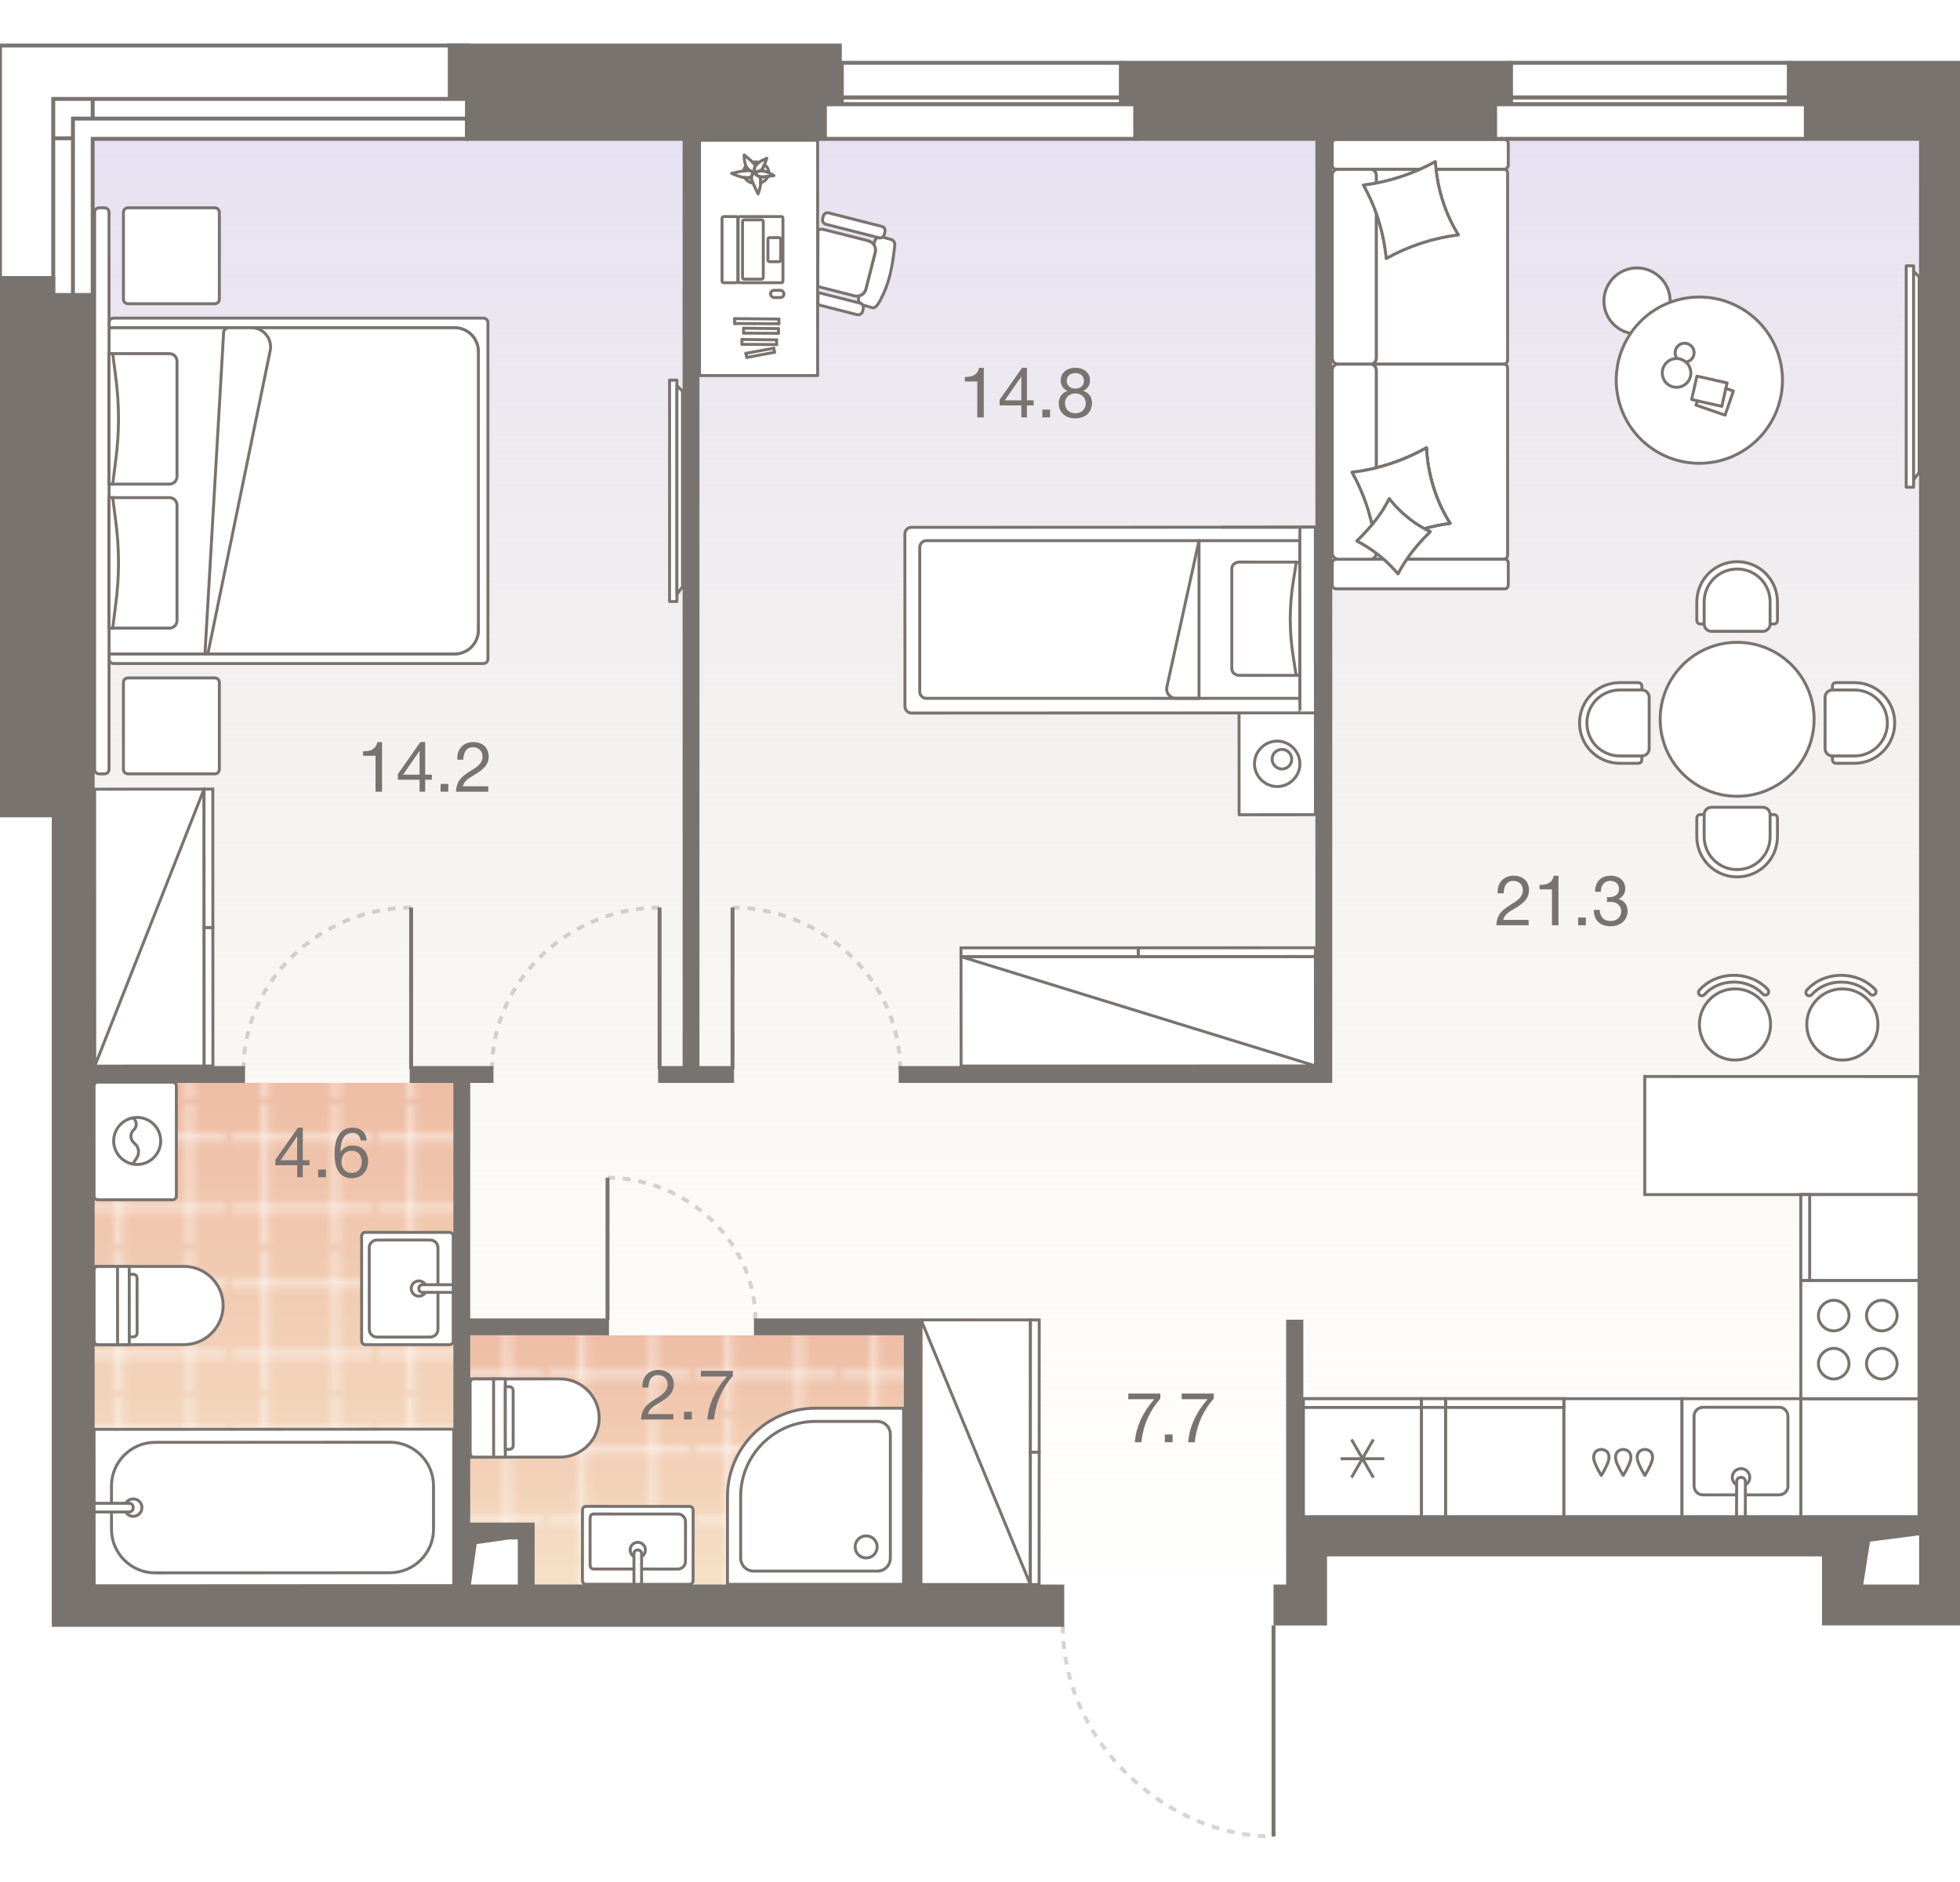 <?xml version="1.0" encoding="UTF-8"?><!-- DO NOT EDIT THIS, THIS FILE IS GENERATED FROM "3_07_7.original.svg" using transform-svgs.js script --><svg id="plan" xmlns="http://www.w3.org/2000/svg" xmlns:xlink="http://www.w3.org/1999/xlink" viewBox="0 0 500 480"><defs><linearGradient id="New_Gradient_Swatch_1" x1="256.591" y1="35.275" x2="256.591" y2="404.135" gradientUnits="userSpaceOnUse"><stop offset="0" stop-color="#e6e1f1"/><stop offset="1" stop-color="#f3efd7" stop-opacity="0"/></linearGradient><linearGradient id="linear-gradient" x1="175.824" y1="340.56" x2="175.824" y2="404.711" gradientUnits="userSpaceOnUse"><stop offset="0" stop-color="#eebda5"/><stop offset="1" stop-color="#f5e1c7"/></linearGradient><pattern id="New_Pattern" x="0" y="0" width="20.195" height="20.195" patternTransform="translate(-19606.002 -24265.033) rotate(-180) scale(1.774)" patternUnits="userSpaceOnUse" viewBox="0 0 20.195 20.195"><g><rect width="20.195" height="20.195" fill="none"/><g><line x1="20.195" y1="5.049" x2="0" y2="5.049" fill="none" stroke="#fff" stroke-width=".5"/><line x1="0" y1="15.146" x2="20.195" y2="15.146" fill="none" stroke="#fff" stroke-width=".5"/><line x1="5.049" y1="0" x2="5.049" y2="20.195" fill="none" stroke="#fff" stroke-width=".5"/><line x1="15.147" y1="20.195" x2="15.147" y2="0" fill="none" stroke="#fff" stroke-width=".5"/></g></g></pattern><linearGradient id="linear-gradient-2" x1="68.355" y1="276.197" x2="68.355" y2="405.594" xlink:href="#linear-gradient"/><pattern id="New_Pattern-2" patternTransform="translate(-19612.478 -24270.227) rotate(-180) scale(1.774)" xlink:href="#New_Pattern"/></defs><g id="Floor"><polygon points="460.272 35.275 381.923 35.275 340.149 35.275 335.27 35.275 289.204 35.275 210.825 35.275 178.725 35.275 173.845 35.275 118.239 35.275 23.642 35.275 23.642 74.34 23.642 87.205 23.642 208.834 23.642 271.608 23.642 276.488 23.642 335.971 23.642 404.135 117.598 404.135 117.598 389.724 135.335 389.724 135.335 404.135 328.183 404.135 328.183 386.218 332.773 386.218 489.54 386.218 489.54 337.469 489.54 237.103 489.54 126.705 489.54 35.275 460.272 35.275" fill="url(#New_Gradient_Swatch_1)"/><g id="Wet_Floor"><polygon points="119.028 340.56 119.028 388.908 135.46 388.908 135.46 404.691 172.19 404.711 232.62 404.711 232.62 340.56 194.373 340.56 119.028 340.56" fill="url(#linear-gradient)"/><polygon points="119.028 340.56 119.028 388.908 135.46 388.908 135.46 404.691 172.19 404.711 232.62 404.711 232.62 340.56 194.373 340.56 119.028 340.56" fill="url(#New_Pattern)"/></g><g id="Wet_Floor-2"><polygon points="20.165 405.594 116.546 405.594 116.546 276.197 100.07 276.197 20.165 276.197 20.165 336.137 20.165 336.137 20.165 405.594" fill="url(#linear-gradient-2)"/><polygon points="20.165 405.594 116.546 405.594 116.546 276.197 100.07 276.197 20.165 276.197 20.165 336.137 20.165 336.137 20.165 405.594" fill="url(#New_Pattern-2)"/></g></g><g id="Furniture"><g id="bath"><g id="Bathroom"><g id="Sink"><path id="Vector_27" d="m93.225,314.324l21.416-.001c.584,0,.974.389.974.973l.001,13.059.001,13.628c0,.584-.389.974-.973.974l-21.416.001c-.584,0-.974-.389-.974-.973l-.002-26.687c0-.584.389-.974.973-.974Z" fill="#fff" stroke="#79736f" stroke-width=".75"/><path id="Vector_28" d="m111.721,318.217l.001,20.846c0,1.071-.876,1.947-1.947,1.947l-13.628.001c-1.071,0-1.947-.876-1.947-1.947l-.001-20.846c0-1.071.876-1.947,1.947-1.947l13.628-.001c1.071,0,1.947.876,1.947,1.947Z" fill="#fff" stroke="#79736f" stroke-width=".75"/><circle id="Ellipse_108" cx="106.854" cy="328.64" r="1.947" fill="#fff" stroke="#79736f" stroke-width=".75"/><path id="Vector_29" d="m115.615,327.666v1.947s-7.788.001-7.788.001c-.584,0-.974-.389-.974-.973s.389-.974.973-.974l7.788-.001Z" fill="#fff" stroke="#79736f" stroke-width=".75"/></g><g id="Bath"><path id="Vector_53" d="m24.016,404.49l-.022-39.939,91.758-.049v39.939s-91.736.049-91.736.049Z" fill="#fff" stroke="#79736f" stroke-width=".75"/><path id="Vector_54" d="m28.446,390.065l-.006-11.094c-.003-6.102,4.986-11.097,11.088-11.1l59.961-.032c6.102-.003,11.097,4.986,11.1,11.088l.006,11.094c.003,6.102-4.986,11.097-11.088,11.1l-59.961.032c-6.102.003-11.097-4.986-11.1-11.088Z" fill="#fff" stroke="#79736f" stroke-width=".75"/><circle id="Ellipse_109" cx="33.99" cy="384.515" r="2.219" fill="#fff" stroke="#79736f" stroke-width=".75"/><path id="Vector_55" d="m24.006,385.63l-.001-2.219,8.875-.005c.666-0,1.11.443,1.11,1.109s-.443,1.11-1.109,1.11l-8.875.005Z" fill="#fff" stroke="#79736f" stroke-width=".75"/></g><g id="WC"><path id="Vector_23" d="m29.991,342.955l-.011-19.952-5.986.003.011,19.952,5.986-.003Z" fill="#fff" stroke="#79736f" stroke-width=".75"/><path id="Vector_24" d="m25.003,342.958l21.947-.012c5.487-.003,9.973-4.495,9.97-9.981-.003-5.487-4.495-9.973-9.981-9.97l-21.947.012c-.599 0-.997.4-.997.998l.01,17.957c0.0.599.4.997.998.997Z" fill="#fff" stroke="#79736f" stroke-width=".75"/><path id="Vector_25" d="m32.983,342.953l-.011-19.952-2.993.002.011,19.952,2.993-.002Z" fill="#fff" stroke="#79736f" stroke-width=".75"/><path id="Vector_26" d="m34.977,339.959l-.008-13.966c-0-.599-.4-.997-.998-.997l-.998.001.009,15.961.998-.001c.599-0.0.997-.4.997-.998Z" fill="#fff" stroke="#79736f" stroke-width=".75"/></g><g id="Wash"><path id="Vector_59" d="m44.995,304.996l-.003-27.997c0-.6-.4-1-1-1l-18.998.002c-.6,0-1.0.4-1,1l.003,27.997c0,.6.4 1,1,1l18.998-.002c.6,0,1-.4 1-1Z" fill="#fff" stroke="#79736f" stroke-width=".75"/><g id="Vector_60"><path d="m33.795,296.998l1.1-1.7c.7-1.1.6-2.6-.4-3.5l-.5-.5c-.8-.8-.8-2.2-0-3l.2-.2c.9-.9.7-2.5-.5-3.1m1.301,11.999c-3.3 0-6-2.699-6-5.999-0-3.3,2.699-6,5.999-6s6,2.699,6,5.999-2.699,6-5.999,6Z" fill="#fff"/><path d="m33.795,296.998l1.1-1.7c.7-1.1.6-2.6-.4-3.5l-.5-.5c-.8-.8-.8-2.2-0-3l.2-.2c.9-.9.7-2.5-.5-3.1m1.301,11.999c-3.3 0-6-2.699-6-5.999-0-3.3,2.699-6,5.999-6s6,2.699,6,5.999-2.699,6-5.999,6Z" fill="none" stroke="#79736f" stroke-width=".75"/></g></g></g><g id="Bathroom-2"><g id="Sink-2"><path id="Vector_27-2" d="m148.589,385.165l-.01,17.928c-0.0.584.389.974.973.974l12.655.007,13.628.007c.584 0.0.974-.389.974-.973l.01-17.928c0-.584-.389-.974-.973-.974l-26.284-.014c-.584-0-.974.389-.974.973Z" fill="#fff" stroke="#79736f" stroke-width=".75"/><path id="Vector_28-2" d="m151.503,400.173l21.416.012c1.071.001,1.947-.875,1.948-1.946l.005-10.14c.001-1.071-.875-1.947-1.946-1.948l-21.416-.012c-1.071-.001-.974.876-.975,1.946l-.005,10.14c-.001,1.071-.098,1.947.973,1.947Z" fill="#fff" stroke="#79736f" stroke-width=".75"/><circle id="Ellipse_108-2" cx="162.699" cy="395.312" r="1.947" fill="#fff" stroke="#79736f" stroke-width=".75"/><path id="Vector_29-2" d="m161.72,404.073l1.947.001.004-7.788c0-.584-.389-.974-.973-.974s-.974.389-.974.973l-.004,7.788Z" fill="#fff" stroke="#79736f" stroke-width=".75"/></g><g id="WC-2"><path id="Vector_23-2" d="m125.925,371.642l-.011-19.952-5.986.003.011,19.952,5.986-.003Z" fill="#fff" stroke="#79736f" stroke-width=".75"/><path id="Vector_24-2" d="m120.937,371.645l21.947-.012c5.487-.003,9.973-4.495,9.97-9.981-.003-5.487-4.495-9.973-9.981-9.97l-21.947.012c-.599 0-.997.4-.997.998l.01,17.957c0.0.599.4.997.998.997Z" fill="#fff" stroke="#79736f" stroke-width=".75"/><path id="Vector_25-2" d="m128.918,371.64l-.011-19.952-2.993.002.011,19.952,2.993-.002Z" fill="#fff" stroke="#79736f" stroke-width=".75"/><path id="Vector_26-2" d="m130.911,368.647l-.008-13.966c-0-.599-.4-.997-.998-.997l-.998.001.009,15.961.998-.001c.599-0.0.997-.4.997-.998Z" fill="#fff" stroke="#79736f" stroke-width=".75"/></g><g id="Shower"><path id="Vector_61" d="m230.502,404.081h-44.923v-22.462c0-12.354,10.108-22.462,22.462-22.462h22.462v44.923Z" fill="#fff" stroke="#79736f" stroke-width=".75"/><path id="Vector_62" d="m227.133,397.342c0,1.909-1.46,3.369-3.369,3.369h-31.446c-1.909,0-3.369-1.46-3.369-3.369v-15.723c0-10.557,8.648-19.092,19.092-19.092h15.723c1.909,0,3.369,1.46,3.369,3.369v31.446Z" fill="#fff" stroke="#79736f" stroke-width=".75"/><path id="Vector_63" d="m220.956,391.727c-1.572,0-2.808,1.235-2.808,2.808s1.235,2.808,2.808,2.808,2.808-1.235,2.808-2.808-1.235-2.808-2.808-2.808Z" fill="#fff" stroke="#79736f" stroke-width=".75"/></g></g></g><g id="kitchens"><g id="Kitchen"><g id="bar_counter"><g><circle cx="442.601" cy="261.287" r="9.075" fill="#fff" stroke="#79736f" stroke-linecap="round" stroke-miterlimit="10" stroke-width=".75"/><path d="m451.195,252.94c0-.209-.077-.42-.231-.584-2.136-2.291-5.284-3.605-8.636-3.605-3.458-.001-6.671,1.382-8.813,3.793-.315.355-.283.895.072,1.21s.895.281,1.21-.072c1.816-2.046,4.561-3.218,7.531-3.217,2.878.001,5.569,1.115,7.384,3.06.323.346.865.365,1.21.042.181-.169.273-.397.273-.626Z" fill="#fff" stroke="#79736f" stroke-linecap="round" stroke-miterlimit="10" stroke-width=".75"/></g><g><circle cx="469.985" cy="261.293" r="9.075" fill="#fff" stroke="#79736f" stroke-linecap="round" stroke-miterlimit="10" stroke-width=".75"/><path d="m478.579,252.946c0-.209-.077-.42-.231-.584-2.136-2.291-5.284-3.605-8.636-3.605-3.458-.001-6.671,1.382-8.813,3.793-.315.355-.283.895.072,1.21.355.315.895.281,1.21-.072,1.816-2.046,4.561-3.218,7.531-3.217,2.878.001,5.569,1.115,7.384,3.06.323.346.865.365,1.21.042.181-.169.273-.397.273-.626Z" fill="#fff" stroke="#79736f" stroke-linecap="round" stroke-miterlimit="10" stroke-width=".75"/></g><polygon points="489.542 274.568 489.542 304.68 419.577 304.68 419.583 274.553 489.542 274.568" fill="#fff" stroke="#79736f" stroke-linecap="round" stroke-miterlimit="10" stroke-width=".75"/></g><g id="Dishwasher"><rect x="398.937" y="356.721" width="30.131" height="30.166" transform="translate(785.807 -42.2) rotate(90)" fill="#fff" stroke="#79736f" stroke-linecap="round" stroke-miterlimit="10" stroke-width=".75"/><path d="m408.485,376.299c-.536-.863-1.012-1.763-1.423-2.692-.242-.547-.465-1.116-.512-1.712-.002-.022-.003-.043-.004-.065-.026-.462.068-.947.321-1.339.331-.513.95-.786,1.558-.806v-.012c.024-.001.048.006.073.006s.049-.007.073-.006v.012c.608.02,1.228.292,1.558.806.253.393.347.877.321,1.339-.001.022-.003.044-.004.065-.047.596-.27,1.165-.512,1.712-.411.929-.887,1.829-1.423,2.692-.004-.007-.008-.015-.012-.023-.004.007-.007.015-.012.023Z" fill="none" stroke="#79736f" stroke-linecap="round" stroke-linejoin="round" stroke-width=".75"/><path d="m414.073,376.298c-.536-.863-1.012-1.763-1.423-2.692-.242-.547-.465-1.116-.512-1.712-.002-.022-.003-.043-.004-.065-.026-.462.068-.947.321-1.339.331-.513.95-.786,1.558-.806v-.012c.024-.001.048.006.073.006s.049-.007.073-.006v.012c.608.02,1.228.292,1.558.806.253.393.347.877.321,1.339-.001.022-.003.044-.004.065-.047.596-.27,1.165-.512,1.712-.411.929-.887,1.829-1.423,2.692-.004-.007-.008-.015-.012-.023-.004.007-.007.015-.012.023Z" fill="none" stroke="#79736f" stroke-linecap="round" stroke-linejoin="round" stroke-width=".75"/><path d="m419.597,376.298c-.536-.863-1.012-1.763-1.423-2.692-.242-.547-.465-1.116-.512-1.712-.002-.022-.003-.043-.004-.065-.026-.462.068-.947.321-1.339.331-.513.95-.786,1.558-.806v-.012c.024-.001.048.006.073.006s.049-.007.073-.006v.012c.608.02,1.228.292,1.558.806.253.393.347.877.321,1.339-.001.022-.003.044-.004.065-.047.596-.27,1.165-.512,1.712-.411.929-.887,1.829-1.423,2.692-.004-.007-.008-.015-.012-.023-.004.007-.007.015-.012.023Z" fill="none" stroke="#79736f" stroke-linecap="round" stroke-linejoin="round" stroke-width=".75"/></g><rect x="459.394" y="356.738" width="30.148" height="30.131" fill="#fff" stroke="#79736f" stroke-linecap="round" stroke-miterlimit="10" stroke-width=".75"/><g id="Oven"><path id="Vector_69" d="m459.394,356.738h30.148v-30.172h-30.148v30.172Z" fill="#fff" stroke="#79736f" stroke-width=".75"/><path id="Vector_70" d="m480.058,331.63c-2.119,0-3.904,1.785-3.904,3.904s1.785,3.904,3.904,3.904,3.904-1.785,3.904-3.904-1.785-3.904-3.904-3.904Z" fill="#fff" stroke="#79736f" stroke-width=".75"/><path id="Vector_71" d="m480.058,343.901c-2.119,0-3.904,1.785-3.904,3.904s1.785,3.904,3.904,3.904,3.904-1.785,3.904-3.904-1.785-3.904-3.904-3.904Z" fill="#fff" stroke="#79736f" stroke-width=".75"/><path id="Vector_72" d="m467.786,331.63c-2.12,0-3.904,1.785-3.904,3.904s1.785,3.904,3.904,3.904,3.904-1.785,3.904-3.904-1.785-3.904-3.904-3.904Z" fill="#fff" stroke="#79736f" stroke-width=".75"/><path id="Vector_73" d="m467.786,343.901c-2.12,0-3.904,1.785-3.904,3.904s1.785,3.904,3.904,3.904,3.904-1.785,3.904-3.904-1.785-3.904-3.904-3.904Z" fill="#fff" stroke="#79736f" stroke-width=".75"/></g><g><path id="Vector_68" d="m459.394,326.566h30.148v-21.886h-30.148v21.886Z" fill="#fff" stroke="#79736f" stroke-width=".75"/><rect id="Rectangle_523" x="459.394" y="304.68" width="2.257" height="21.886" fill="#fff" stroke="#79736f" stroke-width=".75"/></g><g id="Fridge"><path id="Vector_68-2" d="m332.504,356.738l.001,30.131h30.125v-30.131h-30.125Z" fill="#fff" stroke="#79736f" stroke-width=".75"/><rect id="Rectangle_523-2" x="332.504" y="356.738" width="30.125" height="2.226" fill="#fff" stroke="#79736f" stroke-width=".75"/><path id="Vector_75" d="m350.353,376.843l-5.579-9.705m.001,9.705l5.577-9.706m2.789,4.908l-11.155.001" fill="none" stroke="#79736f" stroke-width=".75"/></g><g id="Sink-3"><rect x="429.086" y="356.738" width="30.308" height="30.131" fill="#fff" stroke="#79736f" stroke-linecap="round" stroke-miterlimit="10" stroke-width=".75"/><path id="Vector_77" d="m453.868,381.263h-19.482c-1.227-.003-2.228-1.038-2.225-2.265v-17.849c.003-1.227,1.06-2.228,2.287-2.225h19.482c1.227.003,2.178,1.065,2.175,2.292v17.849c-.003,1.227-1.01,2.201-2.237,2.198Z" fill="#fff" stroke="#79736f" stroke-width=".75"/><circle id="Ellipse_108_3" cx="444.14" cy="376.8" r="2.231" fill="#fff" stroke="#79736f" stroke-width=".75"/><path id="Vector_78" d="m445.227,386.869h-2.231l.025-8.956c.002-.669.449-1.114,1.119-1.112s1.114.449,1.112,1.119l-.025,8.95Z" fill="#fff" stroke="#79736f" stroke-width=".75"/></g><g><path id="Vector_68-3" d="m368.757,356.738v30.131h30.163v-30.131h-30.163Z" fill="#fff" stroke="#79736f" stroke-width=".75"/><rect id="Rectangle_523-3" x="368.757" y="356.738" width="30.163" height="2.226" fill="#fff" stroke="#79736f" stroke-width=".75"/></g><g><path id="Vector_68-4" d="m362.629,356.738v30.131h6.128v-30.131h-6.128Z" fill="#fff" stroke="#79736f" stroke-width=".75"/><rect id="Rectangle_523-4" x="362.629" y="356.738" width="6.128" height="2.22" fill="#fff" stroke="#79736f" stroke-width=".75"/></g></g></g><g id="sofa"><g id="Wardrobe"><path id="Vector_45" d="m245.154,243.992l90.407-.04.019,27.909-90.407.04-.019-27.909Z" fill="#fff" stroke="#79736f" stroke-width=".75"/><path id="Vector_46" d="m290.356,241.739l45.204-.02.002,2.233-45.204.02-.002-2.233Z" fill="#fff" stroke="#79736f" stroke-width=".75"/><rect x="245.153" y="241.749" width="45.204" height="2.233" fill="#fff" stroke="#79736f" stroke-width=".75"/><path id="Vector_48" d="m335.58,271.861l-90.426-27.869" fill="none" stroke="#79736f" stroke-width=".75"/></g><g id="Wardrobe-2"><path id="Vector_45-2" d="m52.053,201.259l.029,70.629-27.909.018-.029-70.629,27.909-.018Z" fill="#fff" stroke="#79736f" stroke-width=".75"/><path id="Vector_46-2" d="m54.301,236.572l.015,35.315-2.233.001-.015-35.315,2.233-.001Z" fill="#fff" stroke="#79736f" stroke-width=".75"/><path id="Vector_47" d="m54.286,201.258l.015,35.315-2.233.001-.015-35.315,2.233-.001Z" fill="#fff" stroke="#79736f" stroke-width=".75"/><path id="Vector_48-2" d="m24.173,271.907l27.88-70.647" fill="none" stroke="#79736f" stroke-width=".75"/></g><g id="Wardrobe-3"><path id="Vector_45-3" d="m262.848,404.14l.028-67.496-27.909-.018-.028,67.496,27.909.018Z" fill="#fff" stroke="#79736f" stroke-width=".75"/><path id="Vector_46-3" d="m265.095,370.393l.014-33.748-2.233-.001-.014,33.748,2.233.001Z" fill="#fff" stroke="#79736f" stroke-width=".75"/><path id="Vector_47-2" d="m265.081,404.141l.014-33.748-2.233-.001-.014,33.748,2.233.001Z" fill="#fff" stroke="#79736f" stroke-width=".75"/><path id="Vector_48-3" d="m234.967,336.626l27.882,67.513" fill="none" stroke="#79736f" stroke-width=".75"/></g><g id="Kid_bed"><g id="bedside"><g><polygon points="316.086 181.829 316.212 181.829 335.562 181.822 335.572 207.79 316.096 207.797 316.086 181.829" fill="#fff" stroke="#79736f" stroke-linecap="round" stroke-linejoin="round" stroke-width=".75"/><line x1="327.143" y1="193.637" x2="328.679" y2="191.957" fill="#fff" stroke="#79736f" stroke-linecap="round" stroke-linejoin="round" stroke-width=".75"/><path d="m320.018,194.812c-.001-3.167,2.626-5.796,5.793-5.798,3.167-.001,5.796,2.626,5.798,5.793.001,3.167-2.626,5.796-5.793,5.798-3.135.001-5.796-2.626-5.798-5.793" fill="#fff" stroke="#79736f" stroke-linecap="round" stroke-linejoin="round" stroke-width=".75"/><path d="m324.514,193.638c-.001-1.457,1.171-2.502,2.501-2.503,1.457-.001,2.502,1.171,2.503,2.501.001,1.457-1.171,2.502-2.501,2.503s-2.502-1.202-2.503-2.501" fill="#fff" stroke="#79736f" stroke-linecap="round" stroke-linejoin="round" stroke-width=".75"/></g></g><g id="small_bed"><path d="m232.504,134.497l103.039-.04.018,47.365-103.039.04c-.918 0-1.663-.744-1.663-1.662l-.017-44.04c-0-.918.744-1.663,1.662-1.663Z" fill="#fff" stroke="#79736f" stroke-linecap="round" stroke-linejoin="round" stroke-width=".75"/><line x1="311.694" y1="134.467" x2="335.543" y2="134.457" fill="#fff" stroke="#79736f" stroke-linecap="round" stroke-linejoin="round" stroke-width=".75"/><path d="m262.997,109.516h40.224v95.25c0,.95-.771,1.721-1.721,1.721h-36.782c-.95,0-1.721-.771-1.721-1.721v-95.25h0Z" transform="translate(441.111 -125.108) rotate(90)" fill="#fff" stroke="#79736f" stroke-linecap="round" stroke-linejoin="round" stroke-width=".75"/><g><g id="Rectangle_304"><path d="m316.193,143.353l14.682.011c.367 0.0.734.319.734.638l-.014,13.808-.014,13.808c-0.0.319-.368.637-.735.637l-14.682-.011c-1.101-.001-1.931-.745-1.931-1.701v-25.492c.001-.956.858-1.699,1.959-1.698Z" fill="none" stroke="#79736f" stroke-linecap="round" stroke-linejoin="round" stroke-width=".75"/></g><path id="Rectangle_306" d="m330.602,171.937l-.73-4.674c-.973-6.268-.966-12.534.019-18.801l.739-4.673c0-.212.245-.425.49-.424s.489.213.489.425l-.014,14.021-.014,14.021c-0.0.212-.245.425-.49.424-.245-0-.489-.107-.489-.319Z" fill="none" stroke="#79736f" stroke-linecap="round" stroke-linejoin="round" stroke-width=".75"/></g><path d="m305.872,178.113v-40.224" fill="#fff" stroke="#79736f" stroke-linecap="round" stroke-linejoin="round" stroke-width=".75"/><path d="m305.872,137.89l-8.211,37.38c-.301,1.479.837,2.842,2.336,2.844h5.875" fill="none" stroke="#79736f" stroke-linecap="round" stroke-linejoin="round" stroke-width=".75"/><path d="m331.657,134.459l3.886-.002.018,47.365-3.886.002c-.035,0-.063-.744-.063-1.663l-.017-44.04c-0-.918.027-1.663.062-1.663Z" fill="#fff" stroke="#79736f" stroke-linecap="round" stroke-linejoin="round" stroke-width=".75"/></g></g><g id="PC_table"><g id="PC_table-2"><g id="PC_table-3"><path d="m228.182,63.178s-.396,4.242-1.357,7.748c-.961,3.506-2.545,6.164-2.545,6.164-.622,1.018-1.131,1.583-1.866,1.357l-2.375-.679c-.17-.226-.396-.396-.679-.452h-.057c-.283-.396-.396-1.018-.226-1.64l.113-.226c.848-.226,1.47-.848,1.697-1.697l2.375-9.331c.17-.679,0-1.357-.339-1.923.057-.452.113-.735.113-.735.17-.566.452-.962.848-1.188l.283.057c.339.113.679,0,.961-.17l2.206.622c.792.226,1.075.961.848,2.092Z" fill="#fff" stroke="#79736f" stroke-linecap="round" stroke-linejoin="round" stroke-width=".75"/><path d="m221.509,61.425c1.301.339,2.092,1.64,1.753,2.941l-2.375,9.331c-.339,1.301-1.64,2.092-2.941,1.753l-9.331-2.375.057-14.421c.452-.226.961-.226,1.47-.113l11.424,2.884" fill="#fff" stroke="#79736f" stroke-linecap="round" stroke-linejoin="round" stroke-width=".75"/><path d="m225.75,59.107l-.17.735c-.17.566-.792.961-1.357.792l-13.573-3.45c-.566-.17-.961-.792-.792-1.357l.17-.735c.17-.566.792-.961,1.357-.792l13.573,3.45c.566.113.961.735.792,1.357Z" fill="#fff" stroke="#79736f" stroke-linecap="round" stroke-linejoin="round" stroke-width=".75"/><path d="m220.208,78.731l-.17.735c-.17.566-.792.961-1.357.792l-10.01-2.545v-3.111s10.745,2.715,10.745,2.715c.566.17.961.735.792,1.414Z" fill="#fff" stroke="#79736f" stroke-linecap="round" stroke-linejoin="round" stroke-width=".75"/><polyline points="178.45 35.826 178.45 95.788 208.583 95.788 208.583 35.775 178.45 35.775" fill="#fff" stroke="#79736f" stroke-linecap="round" stroke-linejoin="round" stroke-width=".75"/><path d="m194.008,45.09c.625.156,3.436-.312,3.436-.312,0,0-1.822-1.197-3.175-1.197s-1.666.729-1.666.729c0,0,.677.677,1.405.781Z" fill="none" stroke="#79736f" stroke-linecap="round" stroke-linejoin="round" stroke-width=".75"/><path d="m192.654,43.789c-.156-.208-.364-.781.052-1.51,0-.052,0-.104-.052-.156-.312-.625-2.811-2.603-2.811-2.603,0,0-.104,2.342.833,3.436.885,1.093,1.978.833,1.978.833Z" fill="none" stroke="#79736f" stroke-linecap="round" stroke-linejoin="round" stroke-width=".75"/><path d="m192.03,46.704c-.937-.156-1.666-.729-2.134-1.458.364.052.729.104,1.041.052.26,0,.521-.052.677-.156v.364c.052.312.208.729.416,1.197Zm-2.394-3.071c.104-.469.312-.885.625-1.249.104.208.208.417.364.573.208.208.364.416.573.521h-.156c-.312,0-.833.052-1.405.156Zm2.499.208h.104s0,.052,0,.052l-.104-.052Zm1.718,1.249c.052,0,.104,0,.104.052.312.052,1.197-.052,1.978-.156-.312.781-1.041,1.353-1.926,1.666.052-.469,0-.937-.104-1.301,0-.104,0-.208-.052-.26Zm-1.874-3.696c.26-.052.573-.104.885-.104.26,0,.521.052.781.104-.364.26-.677.573-.937.937,0-.052-.052-.104-.052-.156-.104-.208-.416-.469-.677-.781Zm3.019.573c.677.52,1.145,1.249,1.145,2.082-.573-.26-1.301-.521-1.874-.521h-.364c.156-.104.364-.208.469-.312.156-.156.364-.729.625-1.249Z" fill="none" stroke="#79736f" stroke-linecap="round" stroke-linejoin="round" stroke-width=".75"/><path d="m192.186,43.841l-.052-.052c-.208,0-.573-.104-.937-.312h-.156c-.885-.104-4.425.729-4.425.729,0,0,2.603,1.301,4.321,1.145.26-.052.469-.104.677-.156.156-.469.416-1.093.573-1.353Z" fill="none" stroke="#79736f" stroke-linecap="round" stroke-linejoin="round" stroke-width=".75"/><path d="m192.654,43.789s-.156.052-.364.052c-.208.26-.625,1.093-.573,1.718.104.781,1.666,3.904,1.666,3.904,0,0,1.041-2.551.573-4.112-.052-.104-.052-.208-.104-.26-.573-.208-1.249-.781-1.249-.781,0,0,.052-.208.312-.364-.104.052-.156.052-.156.052,0,0-.052-.104-.104-.208Z" fill="none" stroke="#79736f" stroke-linecap="round" stroke-linejoin="round" stroke-width=".75"/><path d="m192.967,43.945c.156-.156.469-.26.937-.312.208-.104.364-.208.469-.312.416-.521,1.249-2.967,1.249-2.967,0,0-2.29.885-2.915,1.978-.625,1.041.052,1.718.052,1.718,0,0,.104-.104.208-.104Z" fill="none" stroke="#79736f" stroke-linecap="round" stroke-linejoin="round" stroke-width=".75"/><rect x="196.567" y="74.043" width="3.418" height="1.847" rx=".923" ry=".923" fill="#fff" stroke="#79736f" stroke-linecap="round" stroke-linejoin="round" stroke-width=".75"/><path d="m188.232,55.66v16.028c0,.209-.139.418-.418.418h-3.205c-.209,0-.418-.139-.418-.418v-16.028c0-.209.139-.418.418-.418h3.205c.279,0,.488.139.418.418Z" fill="none" stroke="#79736f" stroke-linecap="round" stroke-linejoin="round" stroke-width=".75"/><path d="m194.713,56.496v14.286c0,.209-.139.418-.418.418h-4.46c-.209,0-.418-.139-.418-.418v-14.286c0-.209.139-.418.418-.418h4.46c.209,0,.418.209.418.418Z" fill="none" stroke="#79736f" stroke-linecap="round" stroke-linejoin="round" stroke-width=".75"/><path d="m199.173,61.026v5.296c0,.209-.139.418-.418.418h-2.439c-.209,0-.418-.139-.418-.418v-5.296c0-.209.139-.418.418-.418h2.439c.209,0,.418.209.418.418Z" fill="none" stroke="#79736f" stroke-linecap="round" stroke-linejoin="round" stroke-width=".75"/><path d="m199.73,55.66v16.028c0,.209-.139.418-.418.418h-10.592c-.209,0-.418-.139-.418-.418v-16.028c0-.209.139-.418.418-.418h10.592c.279,0,.488.139.418.418Z" fill="none" stroke="#79736f" stroke-linecap="round" stroke-linejoin="round" stroke-width=".75"/><line x1="190.52" y1="91.158" x2="197.547" y2="89.856" fill="none" stroke="#79736f" stroke-linecap="round" stroke-linejoin="round" stroke-width=".75"/><line x1="189.271" y1="86.577" x2="189.271" y2="87.826" fill="none" stroke="#79736f" stroke-linecap="round" stroke-linejoin="round" stroke-width=".75"/><line x1="198.12" y1="86.681" x2="189.271" y2="86.577" fill="none" stroke="#79736f" stroke-linecap="round" stroke-linejoin="round" stroke-width=".75"/><line x1="189.271" y1="87.826" x2="198.12" y2="87.878" fill="none" stroke="#79736f" stroke-linecap="round" stroke-linejoin="round" stroke-width=".75"/><line x1="197.6" y1="89.856" x2="197.391" y2="88.815" fill="none" stroke="#79736f" stroke-linecap="round" stroke-linejoin="round" stroke-width=".75"/><line x1="198.12" y1="87.878" x2="198.12" y2="86.681" fill="none" stroke="#79736f" stroke-linecap="round" stroke-linejoin="round" stroke-width=".75"/><line x1="197.391" y1="88.815" x2="190.26" y2="90.117" fill="none" stroke="#79736f" stroke-linecap="round" stroke-linejoin="round" stroke-width=".75"/><line x1="190.26" y1="90.117" x2="190.52" y2="91.158" fill="none" stroke="#79736f" stroke-linecap="round" stroke-linejoin="round" stroke-width=".75"/><line x1="189.687" y1="83.714" x2="189.687" y2="84.963" fill="none" stroke="#79736f" stroke-linecap="round" stroke-linejoin="round" stroke-width=".75"/><line x1="198.589" y1="83.818" x2="189.687" y2="83.714" fill="none" stroke="#79736f" stroke-linecap="round" stroke-linejoin="round" stroke-width=".75"/><line x1="189.687" y1="84.963" x2="198.589" y2="85.015" fill="none" stroke="#79736f" stroke-linecap="round" stroke-linejoin="round" stroke-width=".75"/><line x1="198.589" y1="85.015" x2="198.589" y2="83.818" fill="none" stroke="#79736f" stroke-linecap="round" stroke-linejoin="round" stroke-width=".75"/><line x1="187.397" y1="81.268" x2="187.397" y2="82.517" fill="none" stroke="#79736f" stroke-linecap="round" stroke-linejoin="round" stroke-width=".75"/><line x1="198.693" y1="81.372" x2="187.397" y2="81.268" fill="none" stroke="#79736f" stroke-linecap="round" stroke-linejoin="round" stroke-width=".75"/><line x1="187.397" y1="82.517" x2="198.693" y2="82.569" fill="none" stroke="#79736f" stroke-linecap="round" stroke-linejoin="round" stroke-width=".75"/><line x1="198.693" y1="82.569" x2="198.693" y2="81.372" fill="none" stroke="#79736f" stroke-linecap="round" stroke-linejoin="round" stroke-width=".75"/></g></g></g><g id="Small_table"><g><path d="m426.046,76.806c.032-2.906-1.466-5.629-4.004-7.19-3.945-2.479-9.146-1.258-11.594,2.718-2.479,3.945-1.258,9.146,2.718,11.595.765.459,1.621.827,2.477,1.01" fill="#fff" stroke="#79736f" stroke-linecap="round" stroke-linejoin="round" stroke-width=".75"/><path d="m444.713,78.957c9.942,6.183,12.978,19.266,6.795,29.208-6.183,9.942-19.266,12.978-29.208,6.795-9.942-6.183-12.978-19.266-6.795-29.208,6.183-9.942,19.266-12.978,29.208-6.795" fill="#fff" stroke="#79736f" stroke-linecap="round" stroke-linejoin="round" stroke-width=".75"/><polyline points="433.07 102.243 432.631 103.31 440.072 105.879 442.192 99.721 440.267 99.079" fill="none" stroke="#79736f" stroke-linecap="round" stroke-linejoin="round" stroke-width=".75"/><rect x="433.006" y="95.838" width="6.117" height="7.891" transform="translate(242.834 503.232) rotate(-77.297)" fill="none" stroke="#79736f" stroke-linecap="round" stroke-linejoin="round" stroke-width=".75"/><path d="m429.62,92.018c1.668,1.027,2.244,3.273,1.185,5.037-1.027,1.668-3.273,2.244-5.037,1.185-1.668-1.027-2.244-3.273-1.185-5.037,1.059-1.764,3.305-2.276,5.037-1.185" fill="none" stroke="#79736f" stroke-linecap="round" stroke-linejoin="round" stroke-width=".75"/><path d="m430.133,92.339c.674-.096,1.315-.545,1.668-1.09.706-1.09.386-2.63-.768-3.336-1.155-.706-2.63-.386-3.336.769-.514.834-.482,1.956.095,2.727" fill="none" stroke="#79736f" stroke-linecap="round" stroke-linejoin="round" stroke-width=".75"/></g></g><g id="Table"><g id="Seat"><path id="Rectangle_518" d="m467.452,175.043c0-.561.374-.935.935-.935h4.674c5.702,0,10.283,4.581,10.283,10.283h0c0,5.702-4.581,10.283-10.283,10.283h-4.674c-.561,0-.935-.374-.935-.935v-18.697Z" fill="#fff" stroke="#79736f" stroke-linecap="round" stroke-linejoin="round" stroke-width=".75"/><path id="Rectangle_517" d="m465.582,177.848c0-1.028.841-1.87,1.87-1.87h5.609c4.674,0,8.414,3.739,8.414,8.414h0c0,4.674-3.739,8.414-8.414,8.414h-5.609c-1.028,0-1.87-.841-1.87-1.87v-13.088Z" fill="#fff" stroke="#79736f" stroke-linecap="round" stroke-linejoin="round" stroke-width=".75"/></g><g id="Seat_2"><path id="Rectangle_518_2" d="m433.798,159.151c-.561,0-.935-.374-.935-.935v-4.674c0-5.702,4.581-10.283,10.283-10.283h0c5.702,0,10.283,4.581,10.283,10.283v4.674c0,.561-.374.935-.935.935h-18.697Z" fill="#fff" stroke="#79736f" stroke-linecap="round" stroke-linejoin="round" stroke-width=".75"/><path id="Rectangle_517_2" d="m436.602,161.021c-1.028,0-1.87-.841-1.87-1.87v-5.609c0-4.674,3.739-8.414,8.414-8.414h0c4.674,0,8.414,3.739,8.414,8.414v5.609c0,1.028-.841,1.87-1.87,1.87h-13.088Z" fill="#fff" stroke="#79736f" stroke-linecap="round" stroke-linejoin="round" stroke-width=".75"/></g><g id="Seat_3"><path id="Rectangle_518_3" d="m418.841,193.74c0,.561-.374.935-.935.935h-4.674c-5.702,0-10.283-4.581-10.283-10.283h0c0-5.702,4.581-10.283,10.283-10.283h4.674c.561,0,.935.374.935.935v18.697Z" fill="#fff" stroke="#79736f" stroke-linecap="round" stroke-linejoin="round" stroke-width=".75"/><path id="Rectangle_517_3" d="m420.71,190.935c0,1.028-.841,1.87-1.87,1.87h-5.609c-4.674,0-8.414-3.739-8.414-8.414h0c0-4.674,3.739-8.414,8.414-8.414h5.609c1.028,0,1.87.841,1.87,1.87v13.088Z" fill="#fff" stroke="#79736f" stroke-linecap="round" stroke-linejoin="round" stroke-width=".75"/></g><g id="Seat_4"><path id="Rectangle_518_4" d="m433.798,207.762c-.561,0-.935.374-.935.935v4.674c0,5.702,4.581,10.283,10.283,10.283h0c5.702,0,10.283-4.581,10.283-10.283v-4.674c0-.561-.374-.935-.935-.935h-18.697Z" fill="#fff" stroke="#79736f" stroke-linecap="round" stroke-linejoin="round" stroke-width=".75"/><path id="Rectangle_517_4" d="m436.602,205.893c-1.028,0-1.87.841-1.87,1.87v5.609c0,4.674,3.739,8.414,8.414,8.414h0c4.674,0,8.414-3.739,8.414-8.414v-5.609c0-1.028-.841-1.87-1.87-1.87h-13.088Z" fill="#fff" stroke="#79736f" stroke-linecap="round" stroke-linejoin="round" stroke-width=".75"/></g><path id="Vector_34" d="m443.146,203.088c10.844,0,19.631-8.787,19.631-19.631s-8.787-19.631-19.631-19.631-19.631,8.787-19.631,19.631,8.787,19.631,19.631,19.631Z" fill="#fff" stroke="#79736f" stroke-linecap="round" stroke-linejoin="round" stroke-width=".75"/></g><g id="TV"><g id="TV-2"><path id="Vector_30" d="m170.805,96.955h1.882s0,56.46,0,56.46h-1.882s0-56.46,0-56.46Z" fill="#fff" stroke="#79736f" stroke-linecap="round" stroke-linejoin="round" stroke-width=".75"/><path id="Vector_31" d="m174.099,99.778l-1.411-1.411v53.167s1.411-1.882,1.411-1.882v-49.873Z" fill="#fff" stroke="#79736f" stroke-linecap="round" stroke-linejoin="round" stroke-width=".75"/></g></g><g id="TV-3"><g id="TV-4"><path id="Vector_30-2" d="m486.28,67.803h1.882s0,56.46,0,56.46h-1.882s0-56.46,0-56.46Z" fill="#fff" stroke="#79736f" stroke-linecap="round" stroke-linejoin="round" stroke-width=".75"/><path id="Vector_31-2" d="m489.574,70.626l-1.411-1.411v53.167s1.411-1.882,1.411-1.882v-49.873Z" fill="#fff" stroke="#79736f" stroke-linecap="round" stroke-linejoin="round" stroke-width=".75"/></g></g><g id="sofa-2"><g><path d="m351.082,44.716v1.98h0c3.832-.727,7.597-1.924,11.213-3.543h-12.767c.842-.001,1.553.702,1.554,1.564Z" fill="#fff" stroke="#79736f" stroke-linecap="round" stroke-linejoin="round" stroke-width=".75"/><path d="m384.591,44.067c-.001-.566-.501-.915-1.054-.915h-17.205c.669,6.05,2.603,11.795,5.692,16.747-6.335.761-12.675,2.83-18.386,6.003-.381-3.965-1.242-7.855-2.556-11.545h0v36.965c.001.862-.659,1.557-1.501,1.558h34.009c.553-.001,1.001-.456,1-1.021v-47.792Z" fill="#fff" stroke="#79736f" stroke-linecap="round" stroke-linejoin="round" stroke-width=".75"/></g><g><path d="m351.082,141.085c-.014.849-.668,1.54-1.501,1.541h3.407c-.613-.538-1.263-1.052-1.907-1.541Z" fill="#fff" stroke="#79736f" stroke-linecap="round" stroke-linejoin="round" stroke-width=".75"/><path d="m384.591,93.802c-.001-.566-.501-.922-1.054-.922h-33.955c.842-.001,1.5.709,1.501,1.571v24.879c4.465-1.111,8.803-2.855,12.801-5.108.358,6.866,2.404,13.546,6.017,19.239-1.934.249-4.67.802-6.605,1.345l1.557.789c-2.386,2.316-4.37,4.644-6.001,7.032h24.739c.553-.001,1.001-.467,1-1.033v-47.792Z" fill="#fff" stroke="#79736f" stroke-linecap="round" stroke-linejoin="round" stroke-width=".75"/></g><path d="m383.853,150.191h-42.96c-.535.001-1.038-.419-1.039-.966v-5.601c-.001-.547.496-.997,1.031-.998h12.103c1.283,1.127,2.499,2.36,3.642,3.699.651-1.253,1.397-2.483,2.228-3.699h24.987c.535-0.0.914.402.914.949v5.601c.001.547-.371,1.014-.906,1.015Z" fill="#fff" stroke="#79736f" stroke-linecap="round" stroke-linejoin="round" stroke-width=".75"/><path d="m350.037,133.81c1.835-2.211,3.26-4.377,4.352-6.601,2.503,3.157,5.597,5.783,8.907,7.596,1.935-.543,4.671-1.097,6.605-1.345-3.612-5.693-5.659-12.373-6.017-19.239-5.81,3.274-12.338,5.472-18.926,6.218h-.041c2.298,4.09,4.082,8.734,5.103,13.369l.017.001Z" fill="#fff" stroke="#79736f" stroke-linecap="round" stroke-linejoin="round" stroke-width=".75"/><path d="m350.037,133.81c1.835-2.211,3.26-4.377,4.352-6.601,2.503,3.157,5.597,5.783,8.907,7.596,1.935-.543,4.671-1.097,6.605-1.345-3.612-5.693-5.659-12.373-6.017-19.239-5.81,3.274-12.338,5.472-18.926,6.218h-.041c2.298,4.09,4.082,8.734,5.103,13.369l.017.001Z" fill="#fff" stroke="#79736f" stroke-linecap="round" stroke-linejoin="round" stroke-width=".75"/><path d="m341.368,92.88h8.213c.842-.001,1.502-.696,1.501-1.558v-36.965c-.894-2.534-1.961-4.847-3.261-7.146,1.081-.129,2.184-.312,3.261-.516v-1.98c-.001-.862-.712-1.565-1.554-1.564h-8.16c-.842.001-1.515.666-1.514,1.528v46.606c.001.862.672,1.594,1.514,1.593Z" fill="#fff" stroke="#79736f" stroke-linecap="round" stroke-linejoin="round" stroke-width=".75"/><path d="m346.154,137.976c1.942-1.885,3.574-3.697,4.942-5.494v-.007c-.338.444-.688.889-1.059,1.336l-.017-.001c-1.021-4.635-2.805-9.28-5.103-13.37h.041c2.054-.232,4.103-.606,6.125-1.109v-24.879c-.001-.862-.659-1.571-1.501-1.571h-8.213c-.842.001-1.515.673-1.514,1.535v46.606c.001.862.726,1.606,1.568,1.605h8.16c.833-.001,1.487-.692,1.501-1.541-1.563-1.186-3.194-2.225-4.929-3.11Z" fill="#fff" stroke="#79736f" stroke-linecap="round" stroke-linejoin="round" stroke-width=".75"/><path d="m350.037,133.81c1.835-2.211,3.26-4.377,4.352-6.601,2.503,3.157,5.597,5.783,8.907,7.596,1.935-.543,4.671-1.097,6.605-1.345-3.612-5.693-5.659-12.373-6.017-19.239-5.81,3.274-12.338,5.472-18.926,6.218h-.041c2.298,4.09,4.082,8.734,5.103,13.369l.017.001Z" fill="#fff" stroke="#79736f" stroke-linecap="round" stroke-linejoin="round" stroke-width=".75"/><path d="m384.759,36.529c-.001-.547-.495-.967-1.03-.966h-42.96c-.535.001-.915.468-.915,1.015v5.6c.001.547.388.975.923.974h21.518c1.295-.581,2.612-1.221,3.855-1.908.041.635.101,1.279.171,1.908h17.417c.534-.001,1.022-.475,1.022-1.022v-5.6Z" fill="#fff" stroke="#79736f" stroke-linecap="round" stroke-linejoin="round" stroke-width=".75"/><path d="m372.024,59.9c-6.336.761-12.675,2.83-18.386,6.003-.637-6.639-2.643-13.082-5.817-18.693,6.314-.754,12.63-2.813,18.328-5.966.44,6.752,2.46,13.183,5.874,18.656Z" fill="#fff" stroke="#79736f" stroke-linecap="round" stroke-linejoin="round" stroke-width=".75"/><path d="m364.853,135.595l-1.557-.789c-3.31-1.813-6.404-4.439-8.907-7.596-1.091,2.223-2.517,4.39-4.352,6.601.371-.447.721-.892,1.059-1.336v.007c-1.368,1.797-3,3.61-4.942,5.494,1.734.884,3.365,1.923,4.929,3.11.644.489,1.293,1.003,1.907,1.541h-.001c1.284,1.127,2.499,2.36,3.642,3.699.651-1.253,1.397-2.483,2.228-3.699h-.006c1.631-2.387,3.615-4.715,6.001-7.032Z" fill="#fff" stroke="#79736f" stroke-linecap="round" stroke-linejoin="round" stroke-width=".75"/></g><g id="Bed"><g id="Vector_64"><path d="m29.038,169.231h94.209c.734,0,1.224-.489,1.224-1.224v-85.645c0-.734-.489-1.224-1.224-1.224H29.038c-.734,0-1.224.489-1.224,1.224v85.645c0,.734.489,1.224,1.224,1.224Z" fill="#fff" stroke="#79736f" stroke-width=".75"/></g><g id="Vector_65"><path d="m27.815,166.784h88.092c3.426,0,6.117-2.692,6.117-6.117v-70.963c0-3.426-2.692-6.117-6.117-6.117H27.815s0,83.198,0,83.198Z" fill="#fff" stroke="#79736f" stroke-width=".75"/><path d="m27.815,166.784h88.092c3.426,0,6.117-2.692,6.117-6.117v-70.963c0-3.426-2.692-6.117-6.117-6.117H27.815s0,83.198,0,83.198Z" fill="#fff" stroke="#79736f" stroke-width=".75"/></g><g id="Rectangle_300"><path d="m54.732,77.468h-22.023c-.734,0-1.224-.489-1.224-1.224v-22.023c0-.734.489-1.224,1.224-1.224h22.023c.734,0,1.224.489,1.224,1.224v22.023c0,.734-.489,1.224-1.224,1.224Z" fill="#fff" stroke="#79736f" stroke-width=".75"/></g><g id="Rectangle_301"><path d="m54.732,197.371h-22.023c-.734,0-1.224-.489-1.224-1.224v-22.023c0-.734.489-1.224,1.224-1.224h22.023c.734,0,1.224.489,1.224,1.224v22.023c0,.734-.489,1.224-1.224,1.224Z" fill="#fff" stroke="#79736f" stroke-width=".75"/></g><path id="Vector_317" d="m57.056,84.687l-4.772,82.097h.734s15.905-77.325,15.905-77.325c.612-3.059-1.713-5.873-4.772-5.873h-5.628c-.856,0-1.346.489-1.468,1.101Z" fill="#fff" stroke="#79736f" stroke-width=".75"/><path id="Rectangle_302" d="m26.591,197.371h-1.224c-.734,0-1.224-.489-1.224-1.224V54.222c0-.734.489-1.224,1.224-1.224h1.224c.734,0,1.224.489,1.224,1.224v141.926c0,.734-.489,1.224-1.224,1.224Z" fill="#fff" stroke="#79736f" stroke-width=".75"/><g><g id="Rectangle_307"><path d="m43.197,123.472h-14.682c-.367,0-.7-.367-.7-.734v-31.811c0-.367.333-.734.7-.734h14.682c1.101,0,1.958.856,1.958,1.958v29.364c0,1.101-.857,1.958-1.958,1.958Z" fill="#fff" stroke="#79736f" stroke-width=".75"/></g><path id="Rectangle_308" d="m28.759,90.193l.734,5.75c.979,7.219.979,14.437,0,21.656l-.734,5.873h-.945s0-33.279,0-33.279h.945Z" fill="#fff" stroke="#79736f" stroke-width=".75"/></g><g><g id="Rectangle_307-2"><path d="m43.197,160.203h-14.682c-.367,0-.7-.367-.7-.734v-31.811c0-.367.333-.734.7-.734h14.682c1.101,0,1.958.856,1.958,1.958v29.364c0,1.101-.857,1.958-1.958,1.958Z" fill="#fff" stroke="#79736f" stroke-width=".75"/></g><path id="Rectangle_308-2" d="m28.759,126.924l.734,5.75c.979,7.219.979,14.437,0,21.656l-.734,5.873h-.945s0-33.279,0-33.279h.945Z" fill="#fff" stroke="#79736f" stroke-width=".75"/></g></g></g></g><g id="Windows"><g id="Window-2"><line x1="23.642" y1="30.244" x2="23.642" y2="25.234" fill="#fff" stroke="#79736f"/><line x1="13.582" y1="35.275" x2="18.612" y2="35.275" fill="#fff" stroke="#79736f"/><polygon points="13.582 88.072 13.582 25.234 119.126 25.234 119.126 11.607 0 11.607 0 88.072 13.582 88.072" fill="#fff" stroke="#79736f"/><polyline points="23.642 30.244 18.612 30.244 18.612 35.275 18.612 88.072 23.642 88.072 23.642 35.412 119.126 35.412 119.126 30.244 23.642 30.244" fill="#fff" stroke="#79736f"/></g><g id="Window-3"><rect x="214.745" y="24.835" width="71.187" height="1.763" fill="#fff" stroke="#79736f"/><rect x="210.438" y="26.599" width="79.153" height="8.813" fill="#fff" stroke="#79736f"/><rect x="214.745" y="16.023" width="71.187" height="8.813" fill="#fff" stroke="#79736f"/></g><g id="Window-4"><rect x="385.46" y="24.835" width="70.878" height="1.763" fill="#fff" stroke="#79736f"/><rect x="381.407" y="26.599" width="79.253" height="8.813" fill="#fff" stroke="#79736f"/><rect x="385.46" y="16.023" width="70.878" height="8.813" fill="#fff" stroke="#79736f"/></g></g><g id="Doors"><g id="LINE"><line x1="186.871" y1="272.719" x2="186.871" y2="231.471" fill="none" stroke="#79736f" stroke-miterlimit="10"/></g><path d="m229.628,272.719c0-22.78-19.976-41.248-42.757-41.248" fill="none" isolation="isolate" opacity=".3" stroke="#79736f" stroke-dasharray="0 0 2 2"/><g id="LINE-2"><line x1="168.26" y1="272.719" x2="168.26" y2="231.471" fill="none" stroke="#79736f" stroke-miterlimit="10"/></g><path d="m168.26,231.471c-22.78,0-42.757,18.467-42.757,41.248" fill="none" isolation="isolate" opacity=".3" stroke="#79736f" stroke-dasharray="0 0 2 2"/><g id="LINE-3"><line x1="104.879" y1="272.719" x2="104.879" y2="231.471" fill="none" stroke="#79736f" stroke-miterlimit="10"/></g><path d="m104.879,231.471c-22.78,0-42.757,18.467-42.757,41.248" fill="none" isolation="isolate" opacity=".3" stroke="#79736f" stroke-dasharray="0 0 2 2"/><g id="LINE-4"><line x1="154.98" y1="336.602" x2="154.98" y2="300.385" fill="none" stroke="#79736f" stroke-miterlimit="10"/></g><path d="m192.707,336.602c0-20.002-17.724-36.217-37.726-36.217" fill="none" isolation="isolate" opacity=".3" stroke="#79736f" stroke-dasharray="0 0 2 2"/><g id="LINE-5"><line x1="324.882" y1="414.57" x2="324.882" y2="468.393" fill="none" stroke="#79736f" stroke-miterlimit="10"/></g><path d="m271.115,414.57c0,29.726,26.306,53.823,53.767,53.823" fill="none" isolation="isolate" opacity=".3" stroke="#79736f" stroke-dasharray="0 0 2 2"/></g><g id="Walls"><g id="monolith"><g><polygon points="339.859 35.912 381.407 35.912 381.407 26.599 385.46 26.599 385.46 15.522 285.933 15.522 285.933 26.599 289.591 26.599 289.591 35.912 335.56 35.912 335.56 271.898 229.252 271.898 229.252 276.197 339.859 276.197 339.859 35.912" fill="#79736f"/><path d="m234.877,404.135v-67.873h-42.546v4.299h38.247v63.574l-94.191-.019v-15.783h-16.432v-47.772h35.401v-4.299h-35.401v-60.065h5.924v-4.299h-21.373v4.299h11.151v127.918H24.142v-127.918h38.355v-4.299H24.142V74.727h-10.06v-4.323H-.5v138.043h13.707v206.478h258.283v-10.791h-36.613Zm-102.789-11.504v11.484h-11.957l1.472-10.306,8.252-1.179h2.232Z" fill="#79736f"/><polygon points="118.626 35.912 174.135 35.912 174.135 271.898 167.885 271.898 167.885 276.197 187.246 276.197 187.246 271.898 178.434 271.898 178.434 35.912 210.438 35.912 210.438 26.599 214.745 26.599 214.745 11.107 114.235 11.107 114.235 25.336 118.626 25.336 118.626 35.912" fill="#79736f"/><path d="m456.338,15.522v11.077h4.321v9.313h28.881l.024,350.597h-157.083v-49.927h-4.386v67.553h-3.214v10.435h13.649v-17.626h126.258v17.606h35.211V15.522h-43.662Zm33.227,388.612h-14.25l1.729-10.941,12.521-1.618v12.559Z" fill="#79736f"/></g></g></g><g id="Numbers"><g><path d="m389.95,235.991h-8.241c.161-2.907,1.57-3.942,3.764-5.315,1.356-.856,3.015-1.784,3.015-3.621,0-1.409-.999-2.391-2.443-2.391-1.891,0-2.426,1.605-2.462,3.176h-1.534v-.339c0-2.498,1.623-4.156,4.067-4.156,2.391,0,3.942,1.444,3.942,3.674,0,2.462-1.927,3.64-3.782,4.763-1.159.696-2.479,1.409-2.818,2.837h6.493v1.373Z" fill="#79736f"/><path d="m397.57,235.991h-1.659v-9.15h-3.175v-1.142c1.873,0,3.211-.446,3.639-2.337h1.195v12.629Z" fill="#79736f"/><path d="m404.564,235.991h-1.98v-1.98h1.98v1.98Z" fill="#79736f"/><path d="m410.898,223.345c2.229,0,3.71,1.319,3.71,3.3,0,1.195-.642,2.176-1.73,2.64,1.428.339,2.319,1.517,2.319,3.051.018,2.354-1.784,3.906-4.37,3.906-2.551,0-4.228-1.517-4.228-3.925v-.231h1.498c.071,1.802,1.07,2.818,2.747,2.818,1.605,0,2.729-.999,2.729-2.462,0-1.48-1.088-2.426-2.801-2.426-.303,0-.446.018-.82.071v-1.284c.25.018.339.018.518.018,1.569,0,2.551-.803,2.551-2.087,0-1.248-.874-2.069-2.194-2.069-1.517,0-2.408.999-2.462,2.783h-1.48c.071-2.622,1.517-4.103,4.014-4.103Z" fill="#79736f"/></g><g><path d="m171.78,362.044h-8.241c.161-2.907,1.57-3.942,3.764-5.315,1.356-.856,3.015-1.784,3.015-3.621,0-1.409-.999-2.391-2.444-2.391-1.891,0-2.426,1.605-2.461,3.176h-1.534v-.339c0-2.498,1.623-4.156,4.067-4.156,2.39,0,3.942,1.444,3.942,3.674,0,2.462-1.926,3.64-3.782,4.763-1.159.696-2.479,1.409-2.818,2.837h6.493v1.373Z" fill="#79736f"/><path d="m176.473,362.044h-1.98v-1.98h1.98v1.98Z" fill="#79736f"/><path d="m186.963,350.932c-2.444,2.782-4.317,6.314-4.834,11.112h-1.677c.285-4.031,2.283-8.009,4.959-10.97h-6.618v-1.445h8.17v1.303Z" fill="#79736f"/></g><g><path d="m78.948,297.203h-1.712v3.05h-1.427v-3.05h-5.547v-1.428l5.744-8.169h1.231v8.312h1.712v1.285Zm-3.14-7.367l-4.21,6.082h4.21v-6.082Z" fill="#79736f"/><path d="m83.142,300.253h-1.98v-1.98h1.98v1.98Z" fill="#79736f"/><path d="m92.008,290.889c-.16-1.178-.856-1.963-2.14-1.963-2.711,0-2.943,3.176-3.033,4.888.696-1.124,1.82-1.659,3.14-1.659,2.354,0,3.924,1.624,3.924,4.05,0,2.443-1.588,4.299-4.156,4.299-3.657,0-4.406-3.336-4.406-6.279,0-3.032.856-6.617,4.584-6.617,2.123,0,3.478,1.213,3.639,3.282h-1.552Zm-4.887,5.387c0,1.748,1.07,2.872,2.622,2.872,1.516,0,2.551-1.089,2.551-2.801,0-1.766-.999-2.872-2.586-2.872-1.534,0-2.586,1.124-2.586,2.801Z" fill="#79736f"/></g><g><path d="m296.005,356.726c-2.444,2.782-4.317,6.314-4.834,11.112h-1.677c.285-4.031,2.283-8.009,4.959-10.97h-6.618v-1.445h8.17v1.303Z" fill="#79736f"/><path d="m299.128,367.839h-1.98v-1.98h1.98v1.98Z" fill="#79736f"/><path d="m309.618,356.726c-2.444,2.782-4.317,6.314-4.834,11.112h-1.677c.285-4.031,2.283-8.009,4.959-10.97h-6.618v-1.445h8.17v1.303Z" fill="#79736f"/></g><g><path d="m97.456,201.915h-1.659v-9.15h-3.175v-1.142c1.873,0,3.211-.446,3.639-2.337h1.195v12.629Z" fill="#79736f"/><path d="m110.176,198.865h-1.712v3.05h-1.427v-3.05h-5.547v-1.428l5.744-8.169h1.231v8.312h1.712v1.285Zm-3.14-7.367l-4.21,6.082h4.21v-6.082Z" fill="#79736f"/><path d="m114.37,201.915h-1.98v-1.98h1.98v1.98Z" fill="#79736f"/><path d="m124.557,201.915h-8.241c.161-2.907,1.57-3.942,3.764-5.315,1.356-.856,3.015-1.784,3.015-3.621,0-1.409-.999-2.391-2.444-2.391-1.891,0-2.426,1.605-2.461,3.176h-1.534v-.339c0-2.498,1.623-4.156,4.067-4.156,2.391,0,3.942,1.444,3.942,3.674,0,2.462-1.926,3.64-3.782,4.763-1.159.696-2.479,1.409-2.818,2.837h6.493v1.373Z" fill="#79736f"/></g><g><path d="m250.963,106.447h-1.659v-9.15h-3.175v-1.142c1.873,0,3.211-.446,3.639-2.337h1.195v12.629Z" fill="#79736f"/><path d="m263.683,103.397h-1.712v3.05h-1.427v-3.05h-5.547v-1.428l5.744-8.169h1.231v8.312h1.712v1.285Zm-3.14-7.367l-4.21,6.082h4.21v-6.082Z" fill="#79736f"/><path d="m267.877,106.447h-1.98v-1.98h1.98v1.98Z" fill="#79736f"/><path d="m270.572,97.029c0-1.909,1.552-3.228,3.764-3.228,2.176,0,3.728,1.302,3.728,3.157,0,1.248-.589,2.193-1.73,2.728,1.48.518,2.23,1.57,2.23,3.086,0,2.408-1.659,3.925-4.281,3.925-2.515,0-4.192-1.517-4.192-3.817,0-1.534.803-2.676,2.23-3.193-1.106-.464-1.748-1.427-1.748-2.657Zm1.106,5.814c0,1.499,1.105,2.569,2.64,2.569,1.57,0,2.658-1.053,2.658-2.551,0-1.499-1.088-2.516-2.693-2.516-1.516,0-2.604,1.053-2.604,2.497Zm.446-5.708c0,1.195.892,1.98,2.212,1.98s2.176-.785,2.176-1.98c0-1.213-.856-1.98-2.176-1.98s-2.212.785-2.212,1.98Z" fill="#79736f"/></g></g></svg>